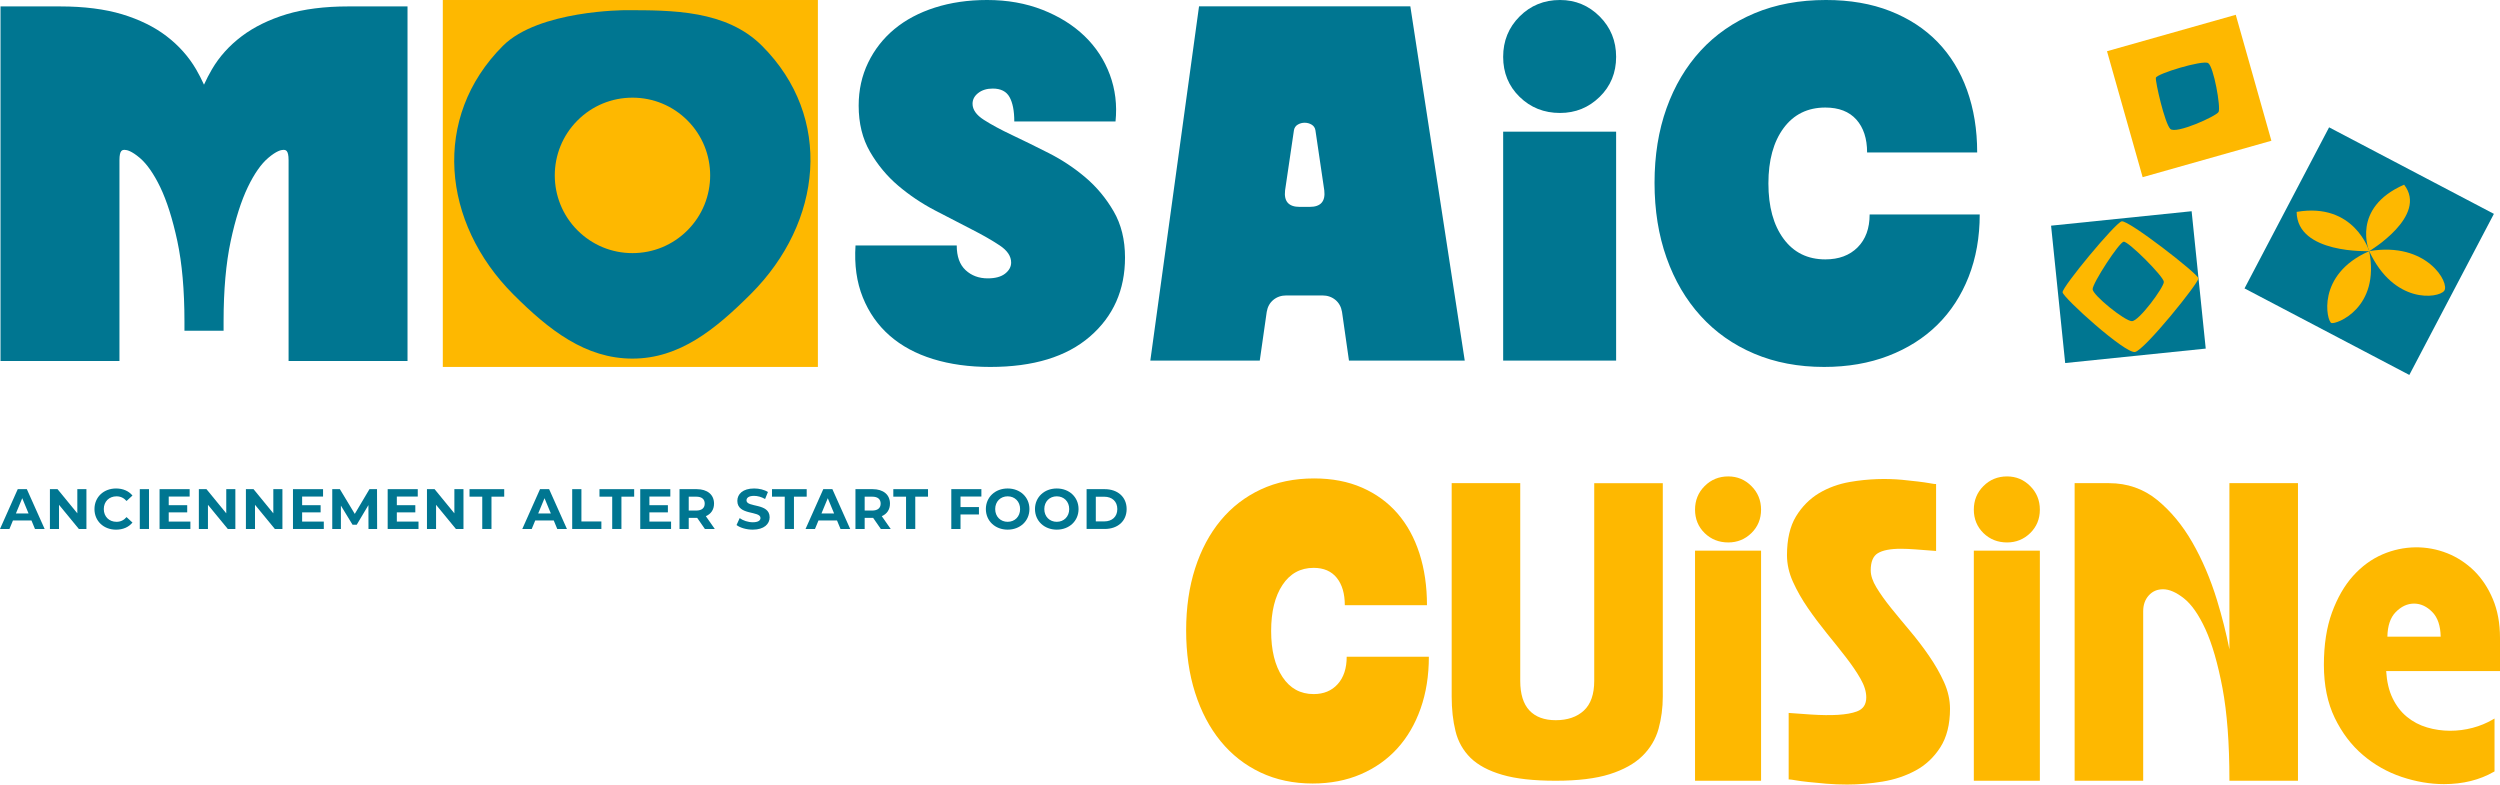 <?xml version="1.0" encoding="UTF-8"?> <svg xmlns="http://www.w3.org/2000/svg" id="b" data-name="Layer 2" viewBox="0 0 615.701 193.217"><defs><style> .d { fill: #007691; } .e { fill: #feb800; } </style></defs><g id="c" data-name="Logos"><g><g><g><path class="e" d="M409.513,118.994v52.537c0,2.782-.358,5.471-1.05,7.975-.704,2.528-2.043,4.778-3.97,6.671-1.927,1.893-4.64,3.405-8.067,4.49-3.393,1.073-7.86,1.616-13.273,1.616s-9.845-.485-13.169-1.466c-3.359-.97-5.978-2.378-7.814-4.166-1.824-1.801-3.082-4.016-3.705-6.579-.635-2.539-.946-5.413-.946-8.541v-52.537h16.885v48.693c0,3.243.762,5.69,2.262,7.283,1.489,1.593,3.67,2.401,6.486,2.401,2.885,0,5.217-.796,6.913-2.366,1.697-1.558,2.562-4.016,2.562-7.317v-48.693h16.885Z"></path><path class="e" d="M433.716,125.515c0,2.285-.796,4.224-2.378,5.771-1.57,1.535-3.485,2.308-5.701,2.308-2.285,0-4.247-.773-5.817-2.308s-2.366-3.474-2.366-5.771c0-2.285.796-4.236,2.366-5.805,1.57-1.581,3.532-2.378,5.817-2.378,2.216,0,4.132.796,5.701,2.378,1.581,1.57,2.378,3.532,2.378,5.805Z"></path><rect class="e" x="417.454" y="135.614" width="16.262" height="56.668"></rect><path class="e" d="M480.251,174.543c0,3.855-.808,7.052-2.389,9.51-1.57,2.458-3.612,4.374-6.071,5.701-2.447,1.327-5.182,2.251-8.148,2.735-2.943.485-5.886.727-8.714.727-1.8,0-3.532-.069-5.171-.208-1.604-.138-3.07-.277-4.363-.415s-2.343-.277-3.139-.415c-.785-.138-1.27-.208-1.454-.208h-.289v-16.389l.312.023c1.8.15,3.532.265,5.182.369,5.09.323,8.91.138,11.311-.762,1.558-.577,2.308-1.72,2.308-3.474,0-1.385-.473-2.932-1.42-4.582-.958-1.685-2.181-3.462-3.612-5.309-1.431-1.847-3.001-3.82-4.674-5.863-1.65-2.043-3.232-4.143-4.686-6.256-1.454-2.112-2.689-4.282-3.659-6.429-.981-2.17-1.477-4.386-1.477-6.567,0-3.913.75-7.121,2.216-9.545,1.477-2.424,3.382-4.34,5.655-5.713,2.274-1.362,4.847-2.297,7.64-2.781,4.57-.796,8.968-.877,12.799-.531,1.547.15,2.839.289,3.947.427,1.143.138,2.1.277,2.874.415,1.004.185,1.246.196,1.304.196h.289v16.493l-.312-.023c-1.731-.138-3.289-.254-4.674-.358-1.373-.104-2.62-.162-3.716-.162-2.562,0-4.478.369-5.667,1.108-1.154.704-1.731,2.124-1.731,4.213,0,1.258.473,2.678,1.408,4.213.958,1.581,2.17,3.278,3.612,5.067,1.431,1.766,3.001,3.67,4.674,5.655,1.662,1.974,3.243,4.04,4.686,6.152,1.454,2.101,2.689,4.27,3.67,6.429.981,2.181,1.477,4.386,1.477,6.556Z"></path><path class="e" d="M502.376,125.515c0,2.297-.796,4.224-2.378,5.771-1.57,1.535-3.485,2.308-5.701,2.308-2.285,0-4.247-.773-5.817-2.308-1.57-1.547-2.366-3.474-2.366-5.771,0-2.285.796-4.236,2.366-5.805,1.57-1.581,3.532-2.378,5.817-2.378,2.216,0,4.132.796,5.701,2.378,1.581,1.57,2.378,3.52,2.378,5.805Z"></path><rect class="e" x="486.114" y="135.614" width="16.262" height="56.668"></rect><path class="e" d="M565.946,118.994v73.288h-16.885v-.289c0-8.933-.577-16.516-1.708-22.54-1.143-6.002-2.539-10.872-4.19-14.473-1.639-3.578-3.428-6.14-5.321-7.629-1.87-1.477-3.601-2.227-5.113-2.227-1.454,0-2.608.496-3.532,1.523-.912,1.004-1.373,2.32-1.373,3.901v41.734h-16.885v-73.288h8.494c4.478,0,8.448,1.385,11.818,4.12,3.324,2.712,6.255,6.232,8.679,10.468,2.424,4.224,4.467,8.991,6.059,14.184,1.258,4.097,2.285,8.171,3.07,12.153v-40.926h16.885Z"></path><path class="e" d="M615.701,157.093c0-3.555-.589-6.752-1.743-9.51s-2.712-5.113-4.628-7.006c-1.927-1.881-4.143-3.335-6.59-4.316-5.032-2.008-10.722-1.985-15.962.265-2.689,1.154-5.136,2.943-7.271,5.321-2.124,2.366-3.866,5.401-5.194,9.025-1.316,3.612-1.985,7.94-1.985,12.869,0,5.009.9,9.406,2.678,13.065,1.766,3.647,4.097,6.729,6.925,9.129,2.816,2.401,6.036,4.224,9.545,5.401,3.509,1.177,7.017,1.777,10.434,1.777,4.663,0,8.806-1.027,12.292-3.047l.15-.081v-13.03l-.439.254c-1.5.877-3.162,1.57-4.963,2.043-3.601.958-7.56.993-11.218-.104-1.823-.531-3.485-1.408-4.94-2.597-1.443-1.166-2.643-2.724-3.555-4.617-.889-1.824-1.408-4.063-1.57-6.659h28.034v-8.183ZM587.967,156.804c.046-2.666.727-4.709,2.043-6.048,1.362-1.397,2.874-2.101,4.524-2.101,1.639,0,3.162.704,4.513,2.101,1.316,1.339,1.997,3.382,2.043,6.048h-13.123Z"></path><path class="d" d="M384.201,27.82c-3.932,0-7.249-1.319-9.95-3.962-2.703-2.639-4.052-5.924-4.052-9.856s1.349-7.247,4.052-9.95,6.018-4.052,9.95-4.052c3.806,0,7.061,1.351,9.764,4.052,2.701,2.703,4.054,6.02,4.054,9.95s-1.353,7.217-4.054,9.856c-2.703,2.643-5.958,3.962-9.764,3.962ZM370.199,88.812v-56.385h27.82v56.385h-27.82Z"></path><rect class="e" x="109.054" y=".002" width="92.375" height="90.367"></rect><path class="d" d="M155.766,24.052c5.113,0,9.92,1.991,13.536,5.607,7.464,7.464,7.464,19.609,0,27.073-3.615,3.616-8.423,5.607-13.536,5.607s-9.92-1.991-13.536-5.607c-7.464-7.464-7.464-19.609,0-27.072,3.616-3.616,8.423-5.607,13.536-5.607M123.859,11.288c-17.622,17.622-15.043,43.613,2.579,61.234,8.811,8.811,17.78,15.796,29.328,15.796s20.366-7.135,29.177-15.946c17.622-17.622,20.352-43.462,2.73-61.084-8.811-8.811-22.101-8.778-33.649-8.778,0,0-21.354-.033-30.165,8.778Z"></path><path class="d" d="M239.518,25.553c0,1.455.934,2.781,2.804,3.973,1.87,1.195,4.18,2.441,6.934,3.74,2.75,1.3,5.764,2.779,9.037,4.441,3.272,1.662,6.282,3.661,9.036,5.998,2.751,2.336,5.064,5.117,6.934,8.336,1.87,3.22,2.804,7.011,2.804,11.374,0,8-2.882,14.49-8.647,19.476-5.765,4.986-13.944,7.479-24.54,7.479-5.195,0-9.894-.65-14.1-1.948-4.207-1.298-7.767-3.219-10.674-5.765-2.909-2.544-5.117-5.687-6.622-9.427-1.507-3.74-2.103-7.997-1.792-12.776h24.93c0,2.702.725,4.727,2.181,6.076,1.453,1.351,3.272,2.025,5.453,2.025,1.87,0,3.297-.39,4.285-1.169.986-.779,1.48-1.687,1.48-2.726,0-1.558-.934-2.961-2.804-4.206-1.87-1.247-4.183-2.571-6.934-3.974-2.753-1.402-5.765-2.96-9.037-4.674-3.272-1.713-6.286-3.74-9.037-6.076-2.753-2.338-5.063-5.115-6.933-8.336-1.87-3.218-2.805-7.012-2.805-11.374,0-3.842.78-7.375,2.338-10.596,1.558-3.218,3.713-5.972,6.466-8.258,2.751-2.283,6.076-4.051,9.971-5.297s8.18-1.87,12.855-1.87c4.986,0,9.528.806,13.633,2.415,4.103,1.612,7.557,3.766,10.361,6.466,2.804,2.702,4.881,5.87,6.233,9.505,1.348,3.637,1.816,7.478,1.402,11.53h-24.93c0-2.596-.389-4.597-1.168-6-.78-1.402-2.157-2.103-4.13-2.103-1.455,0-2.649.365-3.583,1.091-.935.728-1.402,1.612-1.402,2.649Z"></path><path class="d" d="M283.301,88.812L295.299,1.558h52.039l13.4,87.253h-28.513l-1.713-11.997c-.21-1.247-.755-2.233-1.637-2.961-.884-.725-1.948-1.09-3.194-1.09h-8.882c-1.247,0-2.313.365-3.194,1.09-.884.728-1.428,1.714-1.635,2.961l-1.714,11.997h-26.954ZM320.071,50.95h2.493c2.701,0,3.895-1.349,3.584-4.051l-2.182-14.802c-.104-.623-.416-1.091-.934-1.402-.521-.312-1.091-.468-1.714-.468s-1.195.156-1.713.468c-.522.311-.833.779-.935,1.402l-2.181,14.802c-.312,2.702.881,4.051,3.583,4.051Z"></path><path class="d" d="M435.524,45.185c0,5.714,1.247,10.259,3.74,13.633,2.493,3.377,5.921,5.064,10.284,5.064,3.323,0,5.971-.986,7.946-2.961s2.96-4.674,2.96-8.102h27.111c0,5.608-.911,10.727-2.726,15.347-1.819,4.623-4.39,8.57-7.713,11.842-3.325,3.272-7.35,5.818-12.076,7.634-4.727,1.817-9.998,2.728-15.814,2.728-6.337,0-12.075-1.091-17.216-3.272-5.142-2.182-9.532-5.271-13.167-9.271-3.637-3.997-6.441-8.776-8.414-14.334-1.974-5.555-2.96-11.709-2.96-18.463s.986-12.879,2.96-18.386c1.972-5.504,4.777-10.23,8.414-14.178,3.635-3.947,8.049-7.012,13.244-9.193,5.193-2.181,11.062-3.272,17.606-3.272,5.921,0,11.191.911,15.814,2.727,4.621,1.819,8.516,4.362,11.686,7.634,3.167,3.272,5.583,7.221,7.245,11.842,1.66,4.622,2.493,9.738,2.493,15.347h-27.111c0-3.427-.884-6.127-2.649-8.102-1.767-1.972-4.311-2.961-7.634-2.961-4.363,0-7.79,1.69-10.284,5.064-2.493,3.377-3.74,7.922-3.74,13.633Z"></path><path class="d" d="M100.364,1.583v87.323h-29.292v-49.455c0-2.539-.739-2.539-1.316-2.539-.508,0-1.674.254-3.705,1.985-1.743,1.477-3.428,3.889-5.009,7.167-1.639,3.405-3.07,7.883-4.224,13.307-1.166,5.448-1.754,12.107-1.754,19.782v2.297h-9.637v-2.297c0-7.664-.589-14.323-1.754-19.782-1.166-5.424-2.585-9.903-4.224-13.307-1.581-3.266-3.266-5.678-5.009-7.167-2.043-1.731-3.197-1.985-3.705-1.985-.589,0-1.316,0-1.316,2.539v49.455H.126V1.583h14.727c5.852,0,10.976.658,15.212,1.927,4.293,1.304,7.975,3.116,10.953,5.401,3.012,2.297,5.459,5.055,7.283,8.171.704,1.212,1.35,2.481,1.939,3.774.589-1.304,1.246-2.562,1.951-3.774,1.824-3.128,4.305-5.875,7.375-8.183,3.024-2.274,6.729-4.086,11.011-5.39,4.236-1.27,9.36-1.927,15.223-1.927h14.565Z"></path><path class="e" d="M313.057,155.395c0,4.75.93,8.53,2.791,11.335,1.861,2.807,4.42,4.21,7.676,4.21,2.481,0,4.458-.82,5.931-2.461,1.472-1.64,2.209-3.886,2.209-6.737h20.237c0,4.664-.68,8.919-2.035,12.761-1.358,3.844-3.277,7.125-5.756,9.846-2.482,2.72-5.487,4.837-9.014,6.348-3.529,1.51-7.463,2.266-11.804,2.266-4.731,0-9.014-.906-12.851-2.72-3.838-1.814-7.115-4.382-9.828-7.708-2.715-3.324-4.808-7.298-6.28-11.919-1.473-4.619-2.209-9.736-2.209-15.351s.736-10.708,2.209-15.287c1.472-4.576,3.566-8.505,6.28-11.789,2.713-3.281,6.008-5.83,9.886-7.643,3.877-1.814,8.257-2.72,13.143-2.72,4.419,0,8.353.757,11.804,2.266,3.449,1.512,6.356,3.628,8.722,6.348,2.364,2.721,4.167,6.004,5.408,9.846,1.24,3.844,1.861,8.097,1.861,12.761h-20.236c0-2.85-.66-5.095-1.977-6.737-1.32-1.64-3.218-2.461-5.699-2.461-3.256,0-5.815,1.405-7.676,4.21-1.861,2.808-2.791,6.587-2.791,11.336Z"></path></g><g><rect class="d" x="506.785" y="53.711" width="34.797" height="34.01" transform="translate(-4.482 53.933) rotate(-5.865)"></rect><path class="e" d="M522.519,54.51c-1.615.428-14.659,16.163-14.547,17.476.112,1.313,15.455,15.207,17.852,14.698,2.397-.508,15.695-17.021,15.604-18.135-.091-1.114-17.294-14.467-18.909-14.039ZM515.373,71.225c-.026-1.47,6.535-11.583,7.662-11.699s9.865,8.575,9.88,9.897-6.122,9.689-7.87,9.672-9.646-6.4-9.672-7.87Z"></path><rect class="e" x="522.679" y="7.52" width="32.954" height="32.239" transform="translate(13.93 147.677) rotate(-15.798)"></rect><path class="d" d="M546.387,27.578c-.599,1.057-10.508,5.531-11.881,4.173-1.374-1.359-3.699-11.584-3.56-12.582.139-.998,11.485-4.424,12.861-3.639,1.377.785,3.179,10.991,2.58,12.049Z"></path><rect class="d" x="561.089" y="38.928" width="44.806" height="45.845" transform="translate(909.5 -426.009) rotate(117.702)"></rect><path class="e" d="M601.949,71.639c1.498-1.867-4.235-12.222-18.458-9.788,6.072,13.089,16.96,11.656,18.458,9.788Z"></path><path class="e" d="M583.492,61.85s-3.652-12.101-17.875-9.667c.093,10.411,17.875,9.667,17.875,9.667Z"></path><path class="e" d="M583.492,61.85c-13.149,5.748-10.466,17.348-9.298,17.709,1.168.361,12.032-3.622,9.298-17.709Z"></path><path class="e" d="M592.086,45.482c-13.149,5.748-8.594,16.368-8.594,16.368,0,0,14.577-8.678,8.594-16.368Z"></path></g></g><g><path class="d" d="M7.746,128.174H3.193l-.868,2.102H0l4.37-9.806h2.241l4.385,9.806h-2.382l-.868-2.102ZM7.031,126.451l-1.555-3.754-1.555,3.754h3.109Z"></path><path class="d" d="M21.285,120.47v9.806h-1.863l-4.888-5.953v5.953h-2.241v-9.806h1.877l4.874,5.953v-5.953h2.241Z"></path><path class="d" d="M23.267,125.373c0-2.956,2.27-5.071,5.323-5.071,1.695,0,3.109.616,4.034,1.737l-1.457,1.345c-.658-.757-1.484-1.148-2.465-1.148-1.835,0-3.138,1.288-3.138,3.138s1.303,3.138,3.138,3.138c.98,0,1.807-.393,2.465-1.163l1.457,1.345c-.925,1.135-2.339,1.751-4.048,1.751-3.04,0-5.31-2.115-5.31-5.07Z"></path><path class="d" d="M34.426,120.47h2.269v9.806h-2.269v-9.806Z"></path><path class="d" d="M46.89,128.454v1.821h-7.592v-9.806h7.409v1.821h-5.154v2.129h4.553v1.766h-4.553v2.269h5.337Z"></path><path class="d" d="M57.964,120.47v9.806h-1.862l-4.889-5.953v5.953h-2.241v-9.806h1.877l4.874,5.953v-5.953h2.241Z"></path><path class="d" d="M69.555,120.47v9.806h-1.863l-4.888-5.953v5.953h-2.241v-9.806h1.877l4.874,5.953v-5.953h2.241Z"></path><path class="d" d="M79.746,128.454v1.821h-7.592v-9.806h7.409v1.821h-5.154v2.129h4.553v1.766h-4.553v2.269h5.337Z"></path><path class="d" d="M90.75,130.276l-.014-5.883-2.886,4.847h-1.022l-2.871-4.721v5.757h-2.129v-9.806h1.877l3.67,6.094,3.613-6.094h1.863l.028,9.806h-2.13Z"></path><path class="d" d="M103.069,128.454v1.821h-7.592v-9.806h7.409v1.821h-5.154v2.129h4.553v1.766h-4.553v2.269h5.337Z"></path><path class="d" d="M114.144,120.47v9.806h-1.862l-4.889-5.953v5.953h-2.241v-9.806h1.877l4.874,5.953v-5.953h2.241Z"></path><path class="d" d="M118.773,122.32h-3.138v-1.85h8.545v1.85h-3.138v7.956h-2.27v-7.956Z"></path><path class="d" d="M136.374,128.174h-4.553l-.868,2.102h-2.325l4.37-9.806h2.241l4.385,9.806h-2.382l-.868-2.102ZM135.659,126.451l-1.555-3.754-1.555,3.754h3.109Z"></path><path class="d" d="M140.921,120.47h2.269v7.957h4.917v1.849h-7.186v-9.806Z"></path><path class="d" d="M150.777,122.32h-3.138v-1.85h8.545v1.85h-3.138v7.956h-2.27v-7.956Z"></path><path class="d" d="M165.271,128.454v1.821h-7.592v-9.806h7.409v1.821h-5.154v2.129h4.553v1.766h-4.553v2.269h5.337Z"></path><path class="d" d="M173.6,130.276l-1.892-2.731h-2.087v2.731h-2.269v-9.806h4.244c2.619,0,4.258,1.359,4.258,3.559,0,1.471-.742,2.549-2.017,3.096l2.199,3.151h-2.438ZM171.471,122.32h-1.85v3.418h1.85c1.387,0,2.087-.645,2.087-1.709,0-1.079-.7-1.709-2.087-1.709Z"></path><path class="d" d="M181.395,129.309l.771-1.709c.826.603,2.059,1.022,3.235,1.022,1.345,0,1.891-.448,1.891-1.05,0-1.835-5.701-.574-5.701-4.217,0-1.667,1.345-3.054,4.133-3.054,1.232,0,2.493.294,3.403.869l-.7,1.723c-.91-.519-1.849-.771-2.717-.771-1.346,0-1.863.504-1.863,1.12,0,1.808,5.701.561,5.701,4.161,0,1.639-1.359,3.039-4.16,3.039-1.556,0-3.124-.462-3.992-1.135Z"></path><path class="d" d="M193.267,122.32h-3.138v-1.85h8.545v1.85h-3.138v7.956h-2.27v-7.956Z"></path><path class="d" d="M206.136,128.174h-4.553l-.868,2.102h-2.325l4.37-9.806h2.241l4.385,9.806h-2.382l-.868-2.102ZM205.421,126.451l-1.555-3.754-1.555,3.754h3.109Z"></path><path class="d" d="M216.93,130.276l-1.892-2.731h-2.087v2.731h-2.269v-9.806h4.244c2.619,0,4.258,1.359,4.258,3.559,0,1.471-.742,2.549-2.017,3.096l2.199,3.151h-2.438ZM214.801,122.32h-1.85v3.418h1.85c1.387,0,2.087-.645,2.087-1.709,0-1.079-.7-1.709-2.087-1.709Z"></path><path class="d" d="M223.144,122.32h-3.138v-1.85h8.545v1.85h-3.138v7.956h-2.27v-7.956Z"></path><path class="d" d="M236.556,122.291v2.592h4.539v1.82h-4.539v3.572h-2.269v-9.806h7.409v1.821h-5.141Z"></path><path class="d" d="M242.799,125.373c0-2.914,2.27-5.071,5.365-5.071s5.365,2.144,5.365,5.071-2.283,5.07-5.365,5.07-5.365-2.157-5.365-5.07ZM251.231,125.373c0-1.863-1.316-3.138-3.067-3.138s-3.067,1.274-3.067,3.138,1.316,3.138,3.067,3.138,3.067-1.275,3.067-3.138Z"></path><path class="d" d="M254.895,125.373c0-2.914,2.27-5.071,5.365-5.071s5.365,2.144,5.365,5.071-2.283,5.07-5.365,5.07-5.365-2.157-5.365-5.07ZM263.327,125.373c0-1.863-1.316-3.138-3.067-3.138s-3.067,1.274-3.067,3.138,1.316,3.138,3.067,3.138,3.067-1.275,3.067-3.138Z"></path><path class="d" d="M267.608,120.47h4.454c3.208,0,5.407,1.934,5.407,4.903s-2.199,4.902-5.407,4.902h-4.454v-9.806ZM271.95,128.412c1.947,0,3.222-1.162,3.222-3.039s-1.274-3.04-3.222-3.04h-2.073v6.079h2.073Z"></path></g></g></g></svg> 